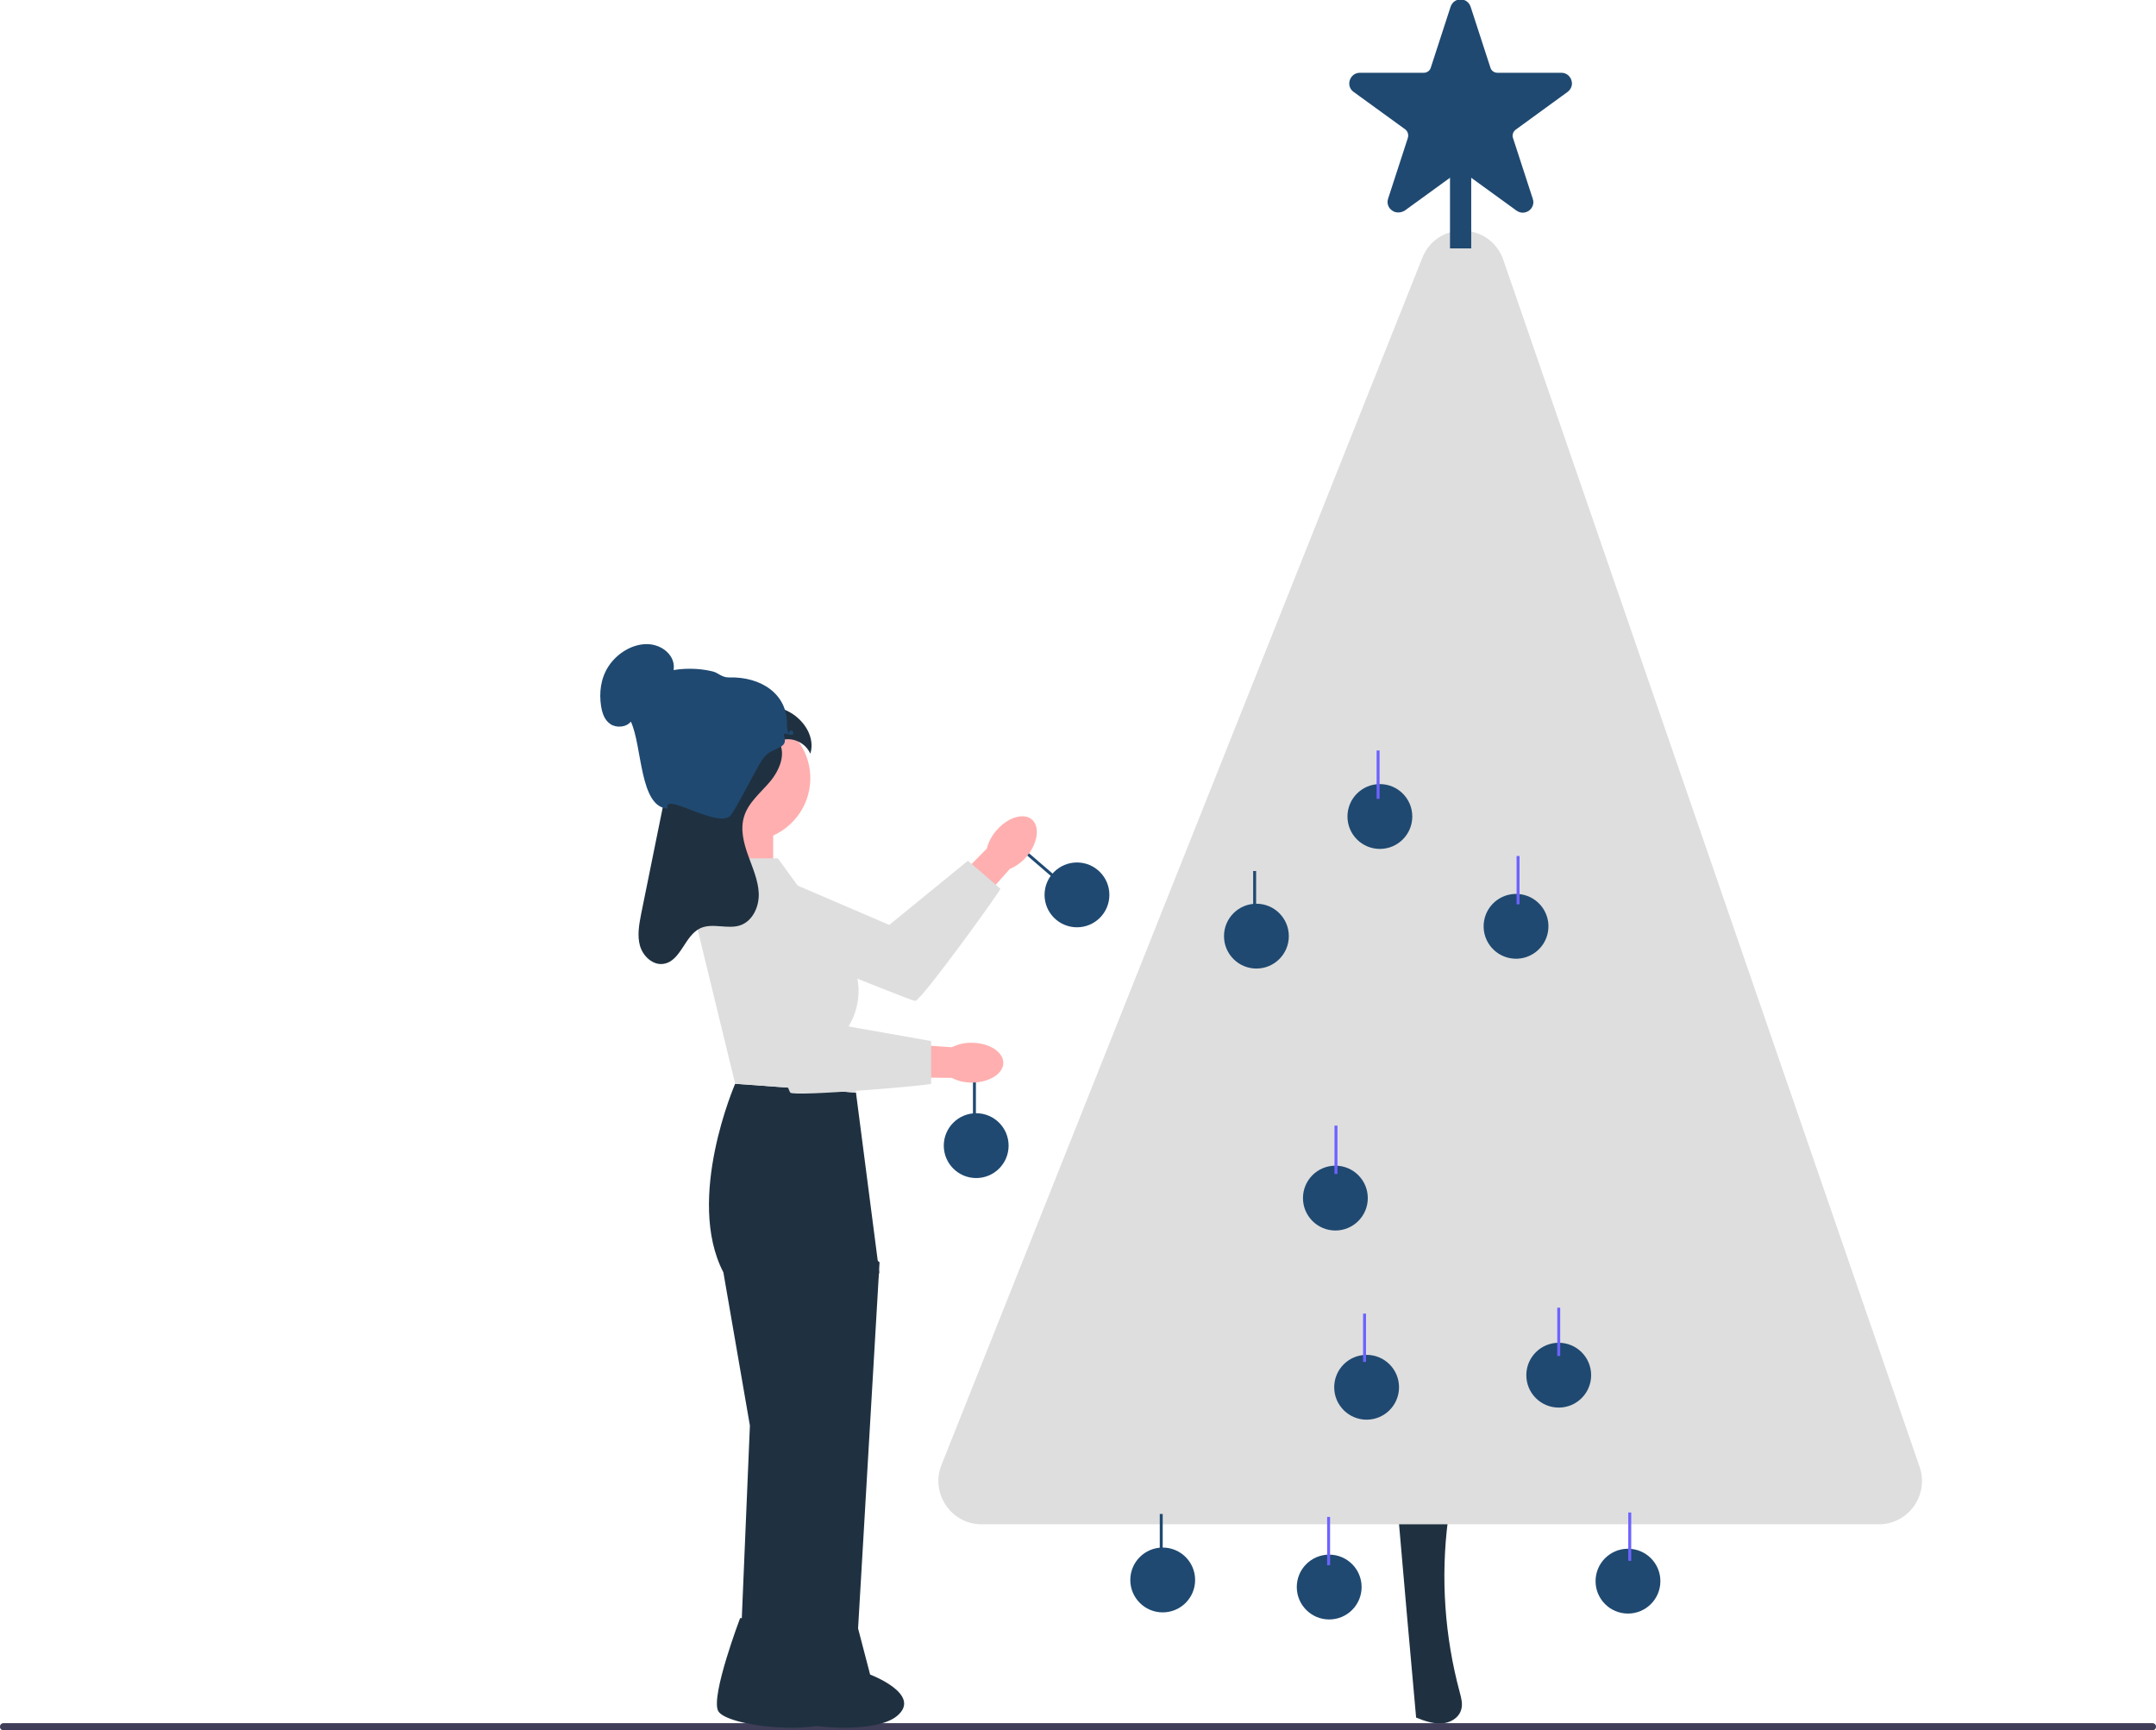 <?xml version="1.0" encoding="utf-8"?>
<!-- Generator: Adobe Illustrator 26.0.2, SVG Export Plug-In . SVG Version: 6.00 Build 0)  -->
<svg version="1.1" id="Ebene_1" xmlns="http://www.w3.org/2000/svg" xmlns:xlink="http://www.w3.org/1999/xlink" x="0px" y="0px"
	 viewBox="0 0 731.7 587.2" style="enable-background:new 0 0 731.7 587.2;" xml:space="preserve">
<style type="text/css">
	.st0{fill:#1F4971;}
	.st1{fill:#FFAFAF;}
	.st2{fill:#DEDEDE;}
	.st3{fill:#1F3141;}
	.st4{fill:#6C63FF;}
	.st5{fill:#3F3D58;}
</style>
<g>
	<g>
		<circle class="st0" cx="365.5" cy="303.7" r="11"/>
		
			<rect x="354" y="286.8" transform="matrix(0.653 -0.758 0.758 0.653 -100.348 371.07)" class="st0" width="1" height="16.4"/>
	</g>
	<path class="st1" d="M348.3,290.8c-1.5,1.8-3.5,3.2-5.6,4.1l-6.2,7l-17.7,21.3l-11.9,7.2l-5.5-9.5l26.2-25.5l7.3-7.4
		c0.6-2.3,1.7-4.4,3.3-6.2c3.9-4.5,9.3-6.1,12.1-3.6C353,280.7,352.2,286.3,348.3,290.8L348.3,290.8z"/>
	<path class="st2" d="M241.4,312l11.5-19.1l48.9,21l26.7-21.8l11,9.5c0.4,0.3-27,38.2-28.9,38.1S241.4,312,241.4,312L241.4,312z"/>
</g>
<path class="st3" d="M474.5,513.8c2,23,4,46.1,6.1,69.1c2.7,1.1,5.6,2.1,8.5,2c2.9-0.1,6-1.8,6.8-4.7c0.6-1.9,0-4-0.5-5.9
	c-5.1-18.9-6.5-38.9-4-58.3"/>
<path class="st2" d="M482.7,87.5L319.5,497.2c-3.8,9.6,3.3,20.1,13.6,20.1h304.5c10.1,0,17.1-9.9,13.9-19.4L510.2,88.2
	C505.7,75.3,487.7,74.9,482.7,87.5z"/>
<g>
	<path class="st0" d="M474.5,72.1c-0.7,0-1.5-0.2-2.1-0.7c-1.3-0.9-1.8-2.5-1.3-4l6.7-20.6c0.3-1.1,0-2.2-0.9-2.9l-17.5-12.7
		c-1.3-0.9-1.8-2.5-1.3-4c0.5-1.5,1.8-2.5,3.4-2.5h21.7c1.1,0,2.1-0.7,2.4-1.8l6.7-20.6c0.5-1.5,1.8-2.5,3.4-2.5s2.9,1,3.4,2.5
		l6.7,20.6c0.3,1.1,1.3,1.8,2.4,1.8h21.7c1.6,0,2.9,1,3.4,2.5c0.5,1.5,0,3-1.3,4L514.4,44c-0.9,0.7-1.3,1.8-0.9,2.9l6.7,20.6
		c0.5,1.5,0,3-1.3,4c-1.3,0.9-2.9,0.9-4.2,0l-17.5-12.7c-0.9-0.7-2.1-0.7-3,0l-17.5,12.7C476,71.9,475.3,72.1,474.5,72.1L474.5,72.1
		z"/>
	<rect x="492.1" y="56.6" class="st0" width="7.2" height="27.7"/>
</g>
<circle class="st0" cx="463.8" cy="470.8" r="11"/>
<circle class="st0" cx="451.1" cy="538.6" r="11"/>
<circle class="st0" cx="552.5" cy="536.6" r="11"/>
<circle class="st0" cx="394.6" cy="536.2" r="11"/>
<circle class="st0" cx="529" cy="466.7" r="11"/>
<ellipse transform="matrix(0.16 -0.987 0.987 0.16 121.844 772.074)" class="st0" cx="514.7" cy="314.4" rx="11" ry="11"/>
<circle class="st0" cx="468.3" cy="277.1" r="11"/>
<circle class="st0" cx="453.2" cy="406.6" r="11"/>
<rect x="393.6" y="513.8" class="st0" width="1" height="16.4"/>
<rect x="450.4" y="514.8" class="st4" width="1" height="16.4"/>
<rect x="552.6" y="513.3" class="st4" width="1" height="16.4"/>
<rect x="528.5" y="443.8" class="st4" width="1" height="16.4"/>
<rect x="462.6" y="445.8" class="st4" width="1" height="16.4"/>
<rect x="452.9" y="382" class="st4" width="1" height="16.4"/>
<g>
	<circle class="st0" cx="426.4" cy="317.7" r="11"/>
	<rect x="425.3" y="295.6" class="st0" width="1" height="16.4"/>
</g>
<g>
	<circle class="st0" cx="331.3" cy="388.8" r="11"/>
	<rect x="330.2" y="366.7" class="st0" width="1" height="16.4"/>
</g>
<rect x="467.2" y="254.7" class="st4" width="1" height="16.4"/>
<rect x="514.7" y="290.5" class="st4" width="1" height="16.4"/>
<path class="st5" d="M0,586c0,0.7,0.5,1.2,1.2,1.2h729.3c0.7,0,1.2-0.5,1.2-1.2c0-0.7-0.5-1.2-1.2-1.2H1.2C0.5,584.8,0,585.3,0,586z
	"/>
<rect x="245.4" y="278.8" class="st1" width="17" height="33"/>
<path class="st3" d="M290.5,370.8l-41-3c0,0-17,39-4,64l9,52l-3.6,85.6h18.6l28.9-137.6L290.5,370.8L290.5,370.8z"/>
<polygon class="st3" points="282.5,414.5 298.5,428.4 290.5,564.8 272.5,564.8 "/>
<path class="st1" d="M275,264.1c0,11.7-9.5,21.3-21.3,21.3c-11.7,0-21.3-9.5-21.3-21.3c0-11.7,9.5-21.3,21.3-21.3
	C265.4,242.8,275,252.3,275,264.1z"/>
<path class="st3" d="M251.2,549.1l22,3.5l4.1,15.7c0,0,17.8,6.7,9.2,14c-8.6,7.3-40.3,3.5-42.8-1.7S251.2,549.1,251.2,549.1
	L251.2,549.1z"/>
<path class="st3" d="M269.2,549.1l22,3.5l4.1,15.7c0,0,17.8,6.7,9.2,14c-8.6,7.3-40.3,3.5-42.8-1.7S269.2,549.1,269.2,549.1
	L269.2,549.1z"/>
<path class="st1" d="M329.8,367.4c-2.4,0-4.7-0.5-6.8-1.6l-9.4-0.1l-27.7,0.5l-13.3-4.3l3.6-10.4l36.4,3.2l10.4,0.7
	c2.1-1,4.5-1.6,6.8-1.5c5.9,0,10.7,3.1,10.7,6.8C340.5,364.4,335.7,367.4,329.8,367.4L329.8,367.4z"/>
<path class="st2" d="M264,291.3h-21l-7,21l13.5,55.5l41,3l-2.5-22.5l0,0c4.8-7.9,4.5-17.9-1-25.3L264,291.3L264,291.3z"/>
<path class="st2" d="M244,300.3l22-3.8l16,50.8l34,6v14.5c0,0.5-46.5,4.5-47.8,3S244,300.3,244,300.3L244,300.3z"/>
<path class="st3" d="M264.3,251.7c2.6,4.2,0.2,9.8-3,13.6c-3.2,3.8-7.4,7.1-8.8,11.9c-1.3,4.3-0.1,8.9,1.4,13.1s3.4,8.4,3.6,12.8
	c0.2,4.5-2,9.4-6.2,10.9c-4.3,1.5-9.4-0.9-13.6,1c-5.4,2.5-6.6,11.2-12.5,12.1c-3.6,0.6-7-2.6-8-6.1s-0.3-7.3,0.4-10.9
	c2-9.9,4-19.7,6-29.6c1.7-8.2,3.3-16.4,5-24.6c1-4.9,2.2-10.1,5.9-13.5c4.5-4.1,11.3-4.2,17.4-4c5.6,0.2,11.4,0.6,16.3,3.4
	s8.5,8.6,6.8,14c-1.6-3.8-6.3-5.9-10.1-4.5"/>
<path class="st0" d="M226.6,274.4c-1.8-6,16.6,6.7,21.2,2.5c1.6-1.5,9.2-16.8,10.9-19.1c2.2-3,2.9-2.5,6.3-4.4
	c3.4-1.9-1-5.3,2.5-4.2c3.5,1.1,0.8-3.4,0,0c0.1-0.8-0.5-1.8-0.4-3.2c0.2-10.4-8.7-16.4-19.7-16.1c-2.2,0.1-3.9-1.6-5.1-1.9
	c-3.1-0.9-8.4-1.5-13.7-0.6c0.8-4.7-3.7-8.7-8.9-8.8s-10.3,3.2-13.1,7.4s-3.3,9.2-2.6,13.7c0.4,2.3,1.1,4.6,3.1,6s5.4,1.2,7-0.8
	C218,253.2,217,274,226.6,274.4L226.6,274.4L226.6,274.4z"/>
</svg>
